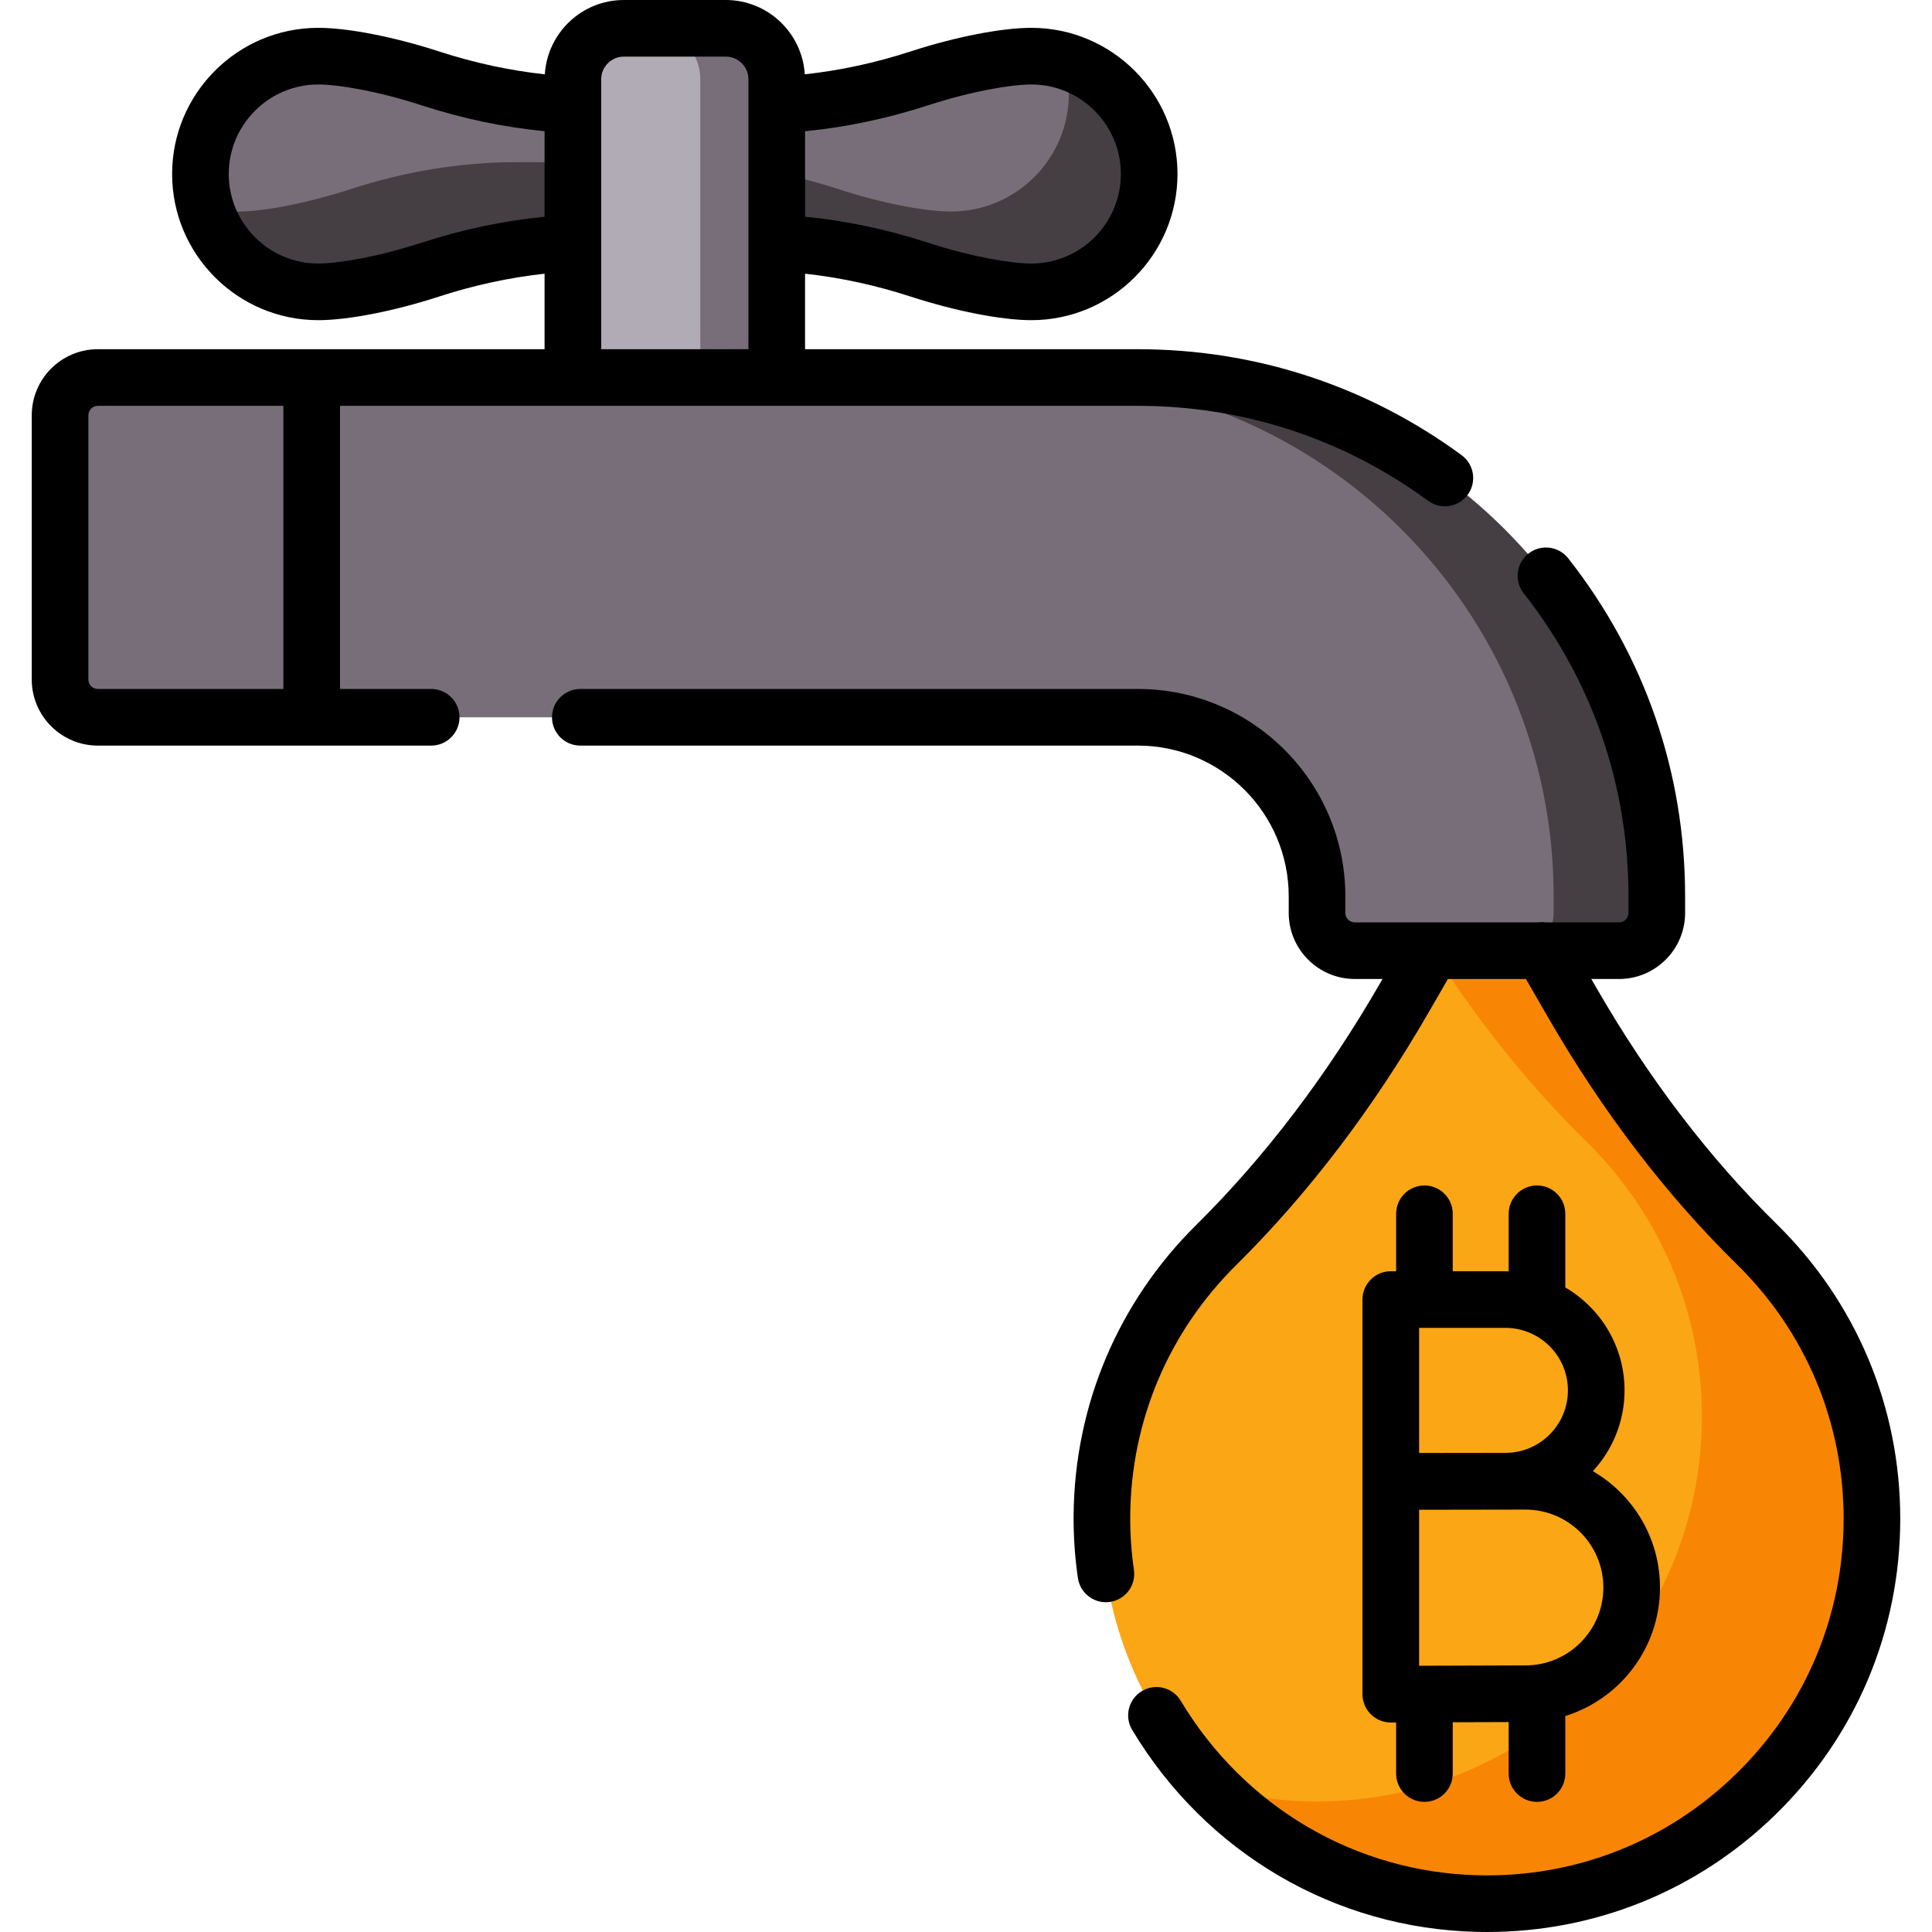<svg xmlns="http://www.w3.org/2000/svg" id="Capa_1" height="512" viewBox="0 0 512 512" width="512"><g><g><path d="m273.313 14.882c-6.812 0-18.28 2.181-29.662 5.884-14.242 4.632-29.074 7.2-44.051 7.2h-41.536c-14.977 0-29.809-2.568-44.051-7.2-11.383-3.702-22.85-5.884-29.662-5.884-17.249 0-31.232 13.983-31.232 31.232s13.982 31.232 31.231 31.232c6.812 0 18.28-2.181 29.662-5.884 14.242-4.632 29.074-7.2 44.051-7.2h41.536c14.977 0 29.809 2.568 44.051 7.2 11.383 3.702 22.85 5.884 29.662 5.884 17.249 0 31.232-13.983 31.232-31.232s-13.982-31.232-31.231-31.232z" fill="#786e79"></path></g><g><path d="m282.021 16.121c.801 2.765 1.24 5.684 1.24 8.708 0 17.249-13.983 31.232-31.232 31.232-6.812 0-18.28-2.181-29.662-5.884-14.242-4.632-29.074-7.2-44.051-7.2h-41.536c-14.977 0-29.809 2.568-44.051 7.2-11.383 3.702-22.85 5.884-29.662 5.884-3.023 0-5.943-.438-8.708-1.24 3.771 13.01 15.767 22.524 29.992 22.524 6.812 0 18.28-2.181 29.662-5.884 14.242-4.632 29.074-7.2 44.051-7.2h41.536c14.977 0 29.809 2.568 44.051 7.2 11.383 3.702 22.85 5.884 29.662 5.884 17.249 0 31.232-13.983 31.232-31.232 0-14.225-9.515-26.221-22.524-29.992z" fill="#453e43"></path></g><g><path d="m205.843 107.607h-54.023v-86.604c0-7.456 6.044-13.5 13.5-13.5h27.023c7.456 0 13.5 6.044 13.5 13.5z" fill="#b1abb5"></path></g><g><path d="m192.337 7.503h-20.259c7.459 0 13.506 6.047 13.506 13.506v86.598h20.259v-86.598c0-7.459-6.047-13.506-13.506-13.506z" fill="#786e79"></path></g><g><path d="m416.715 265.793-22.666-39.258-21.9 37.932c-13.775 23.859-30.275 46.124-49.861 65.498-18.488 18.288-30.022 43.587-30.267 71.59-.484 55.428 44.146 101.604 99.561 102.912 57.479 1.357 104.5-44.832 104.5-102.003 0-28.529-11.717-54.309-30.595-72.818-19.204-18.828-35.325-40.562-48.772-63.853z" fill="#fba615"></path></g><g><path d="m465.486 329.646c-19.203-18.828-35.324-40.562-48.771-63.853l-22.666-39.258-14.513 25.137c11.746 18.396 25.305 35.598 40.896 50.884 18.878 18.509 30.595 44.29 30.595 72.818 0 57.171-47.021 103.36-104.5 102.003-8.83-.208-17.382-1.566-25.525-3.909 18.012 18.541 42.953 30.347 70.578 30.999 57.479 1.357 104.5-44.832 104.5-102.003.002-28.528-11.716-54.308-30.594-72.818z" fill="#f88604"></path></g><g><g><path d="m429.064 251.939h-70.03c-5.525 0-10.004-4.479-10.004-10.004v-4.386c0-26.212-21.249-47.461-47.461-47.461h-275.646c-5.525 0-10.004-4.479-10.004-10.004v-70.03c0-5.525 4.479-10.004 10.004-10.004h275.647c75.938 0 137.499 61.56 137.499 137.499v4.386c-.001 5.525-4.48 10.004-10.005 10.004z" fill="#786e79"></path></g></g><g><path d="m301.569 100.05h-27.333c75.938 0 137.499 61.56 137.499 137.499v4.386c0 5.525-4.479 10.004-10.004 10.004h27.333c5.525 0 10.004-4.479 10.004-10.004v-4.386c0-75.939-61.56-137.499-137.499-137.499z" fill="#453e43"></path></g><g><path d="m470.74 324.289c-17.72-17.374-33.711-38.317-47.527-62.247l-1.501-2.6h7.352c9.654 0 17.507-7.854 17.507-17.507v-4.386c0-32.848-10.713-63.828-30.979-89.588-2.563-3.258-7.281-3.819-10.536-1.258-3.257 2.562-3.82 7.279-1.258 10.536 18.165 23.089 27.767 50.86 27.767 80.31v4.386c0 1.379-1.122 2.501-2.501 2.501h-19.382c-.676-.092-1.366-.096-2.052 0h-48.596c-1.379 0-2.501-1.122-2.501-2.501v-4.386c0-30.307-24.656-54.964-54.964-54.964h-147.78c-4.144 0-7.503 3.359-7.503 7.503s3.359 7.503 7.503 7.503h147.78c22.033 0 39.957 17.925 39.957 39.957v4.386c0 9.654 7.854 17.507 17.507 17.507h7.352l-.735 1.273c-14.113 24.446-30.479 45.95-48.64 63.916-20.7 20.476-32.239 47.772-32.493 76.859-.049 5.583.334 11.201 1.137 16.697.546 3.733 3.751 6.419 7.415 6.419.361 0 .726-.026 1.094-.08 4.1-.599 6.938-4.409 6.34-8.509-.692-4.737-1.022-9.58-.98-14.396.219-25.098 10.178-48.651 28.041-66.322 19.113-18.907 36.3-41.476 51.083-67.081l5.067-8.777h20.67l5.833 10.103c14.496 25.108 31.325 47.132 50.016 65.459 18.279 17.922 28.345 41.88 28.345 67.461 0 25.672-10.117 49.691-28.486 67.631-18.363 17.935-42.625 27.499-68.334 26.87-32.48-.766-61.956-18.052-78.848-46.238-2.131-3.555-6.74-4.71-10.293-2.579-3.554 2.13-4.709 6.739-2.579 10.293 19.555 32.628 53.71 52.638 91.366 53.526.892.021 1.783.031 2.673.031 28.784 0 55.86-11.009 76.501-31.168 21.285-20.788 33.007-48.619 33.007-78.367 0-29.643-11.665-57.406-32.845-78.173z"></path><path d="m114.273 182.585h-24.167v-75.032h211.463c27.898 0 54.487 8.703 76.894 25.169 3.34 2.455 8.037 1.736 10.489-1.603 2.454-3.339 1.736-8.036-1.603-10.489-25.002-18.373-54.664-28.084-85.781-28.084h-88.223v-20.01c9.297 1.015 18.684 3.036 27.984 6.061 11.855 3.856 24.11 6.251 31.983 6.251 21.359 0 38.735-17.377 38.735-38.735s-17.376-38.735-38.734-38.735c-7.872 0-20.127 2.396-31.983 6.252-9.325 3.033-18.731 5.054-28.051 6.067-.683-10.973-9.801-19.697-20.942-19.697h-27.011c-11.143 0-20.261 8.726-20.943 19.7-9.321-1.013-18.723-3.036-28.05-6.07-11.857-3.856-24.112-6.252-31.983-6.252-21.359 0-38.735 17.377-38.735 38.735s17.376 38.736 38.735 38.736c7.872 0 20.128-2.396 31.983-6.251 9.301-3.025 18.686-5.045 27.984-6.06v20.009h-118.394c-9.654 0-17.507 7.854-17.507 17.507v70.03c0 9.654 7.854 17.507 17.507 17.507h88.35c4.144 0 7.503-3.359 7.503-7.503s-3.36-7.503-7.503-7.503zm131.699-154.684c11.715-3.81 22.173-5.516 27.341-5.516 13.084 0 23.729 10.645 23.729 23.729s-10.645 23.729-23.729 23.729c-5.169 0-15.627-1.705-27.341-5.516-10.82-3.519-21.772-5.828-32.626-6.889v-22.658c10.855-1.062 21.803-3.359 32.626-6.879zm-134.281 36.426c-11.714 3.81-22.173 5.516-27.341 5.516-13.084 0-23.729-10.645-23.729-23.729s10.645-23.729 23.729-23.729c5.168 0 15.626 1.706 27.341 5.516 10.826 3.521 21.768 5.81 32.626 6.871v22.669c-10.855 1.062-21.805 3.366-32.626 6.886zm47.632-43.318c0-3.31 2.693-6.003 6.003-6.003h27.011c3.31 0 6.003 2.693 6.003 6.003v71.538h-39.017zm-135.901 159.075v-70.03c0-1.379 1.122-2.501 2.501-2.501h49.177v75.032h-49.177c-1.379 0-2.501-1.122-2.501-2.501z"></path><path d="m377.493 314.164c-4.144 0-7.503 3.359-7.503 7.503v15.226h-1.415c-4.144 0-7.503 3.359-7.503 7.503v104.585c0 1.996.795 3.909 2.209 5.317 1.406 1.4 3.31 2.186 5.294 2.186h.033c.036 0 .535-.002 1.381-.006v13.535c0 4.144 3.359 7.503 7.503 7.503s7.503-3.359 7.503-7.503v-13.596c5.249-.02 10.742-.039 14.821-.049v13.646c0 4.144 3.359 7.503 7.503 7.503s7.503-3.359 7.503-7.503v-15.251c14.518-4.513 25.091-18.073 25.091-34.056 0-13.152-7.163-24.655-17.788-30.835 5.207-5.631 8.397-13.154 8.397-21.41 0-11.624-6.32-21.794-15.699-27.273v-19.522c0-4.144-3.359-7.503-7.503-7.503s-7.503 3.359-7.503 7.503v15.248c-.287-.008-.573-.022-.863-.022h-13.959v-15.226c.001-4.144-3.358-7.503-7.502-7.503zm26.767 127.19c-5.122 0-19.305.055-28.182.092v-41.342l28.182-.046c11.385 0 20.648 9.263 20.648 20.648 0 11.386-9.263 20.648-20.648 20.648zm11.256-72.892c0 9.132-7.429 16.562-16.562 16.562-2.241 0-22.876.029-22.876.029v-33.153h22.876c9.133-.001 16.562 7.429 16.562 16.562z"></path></g></g></svg>